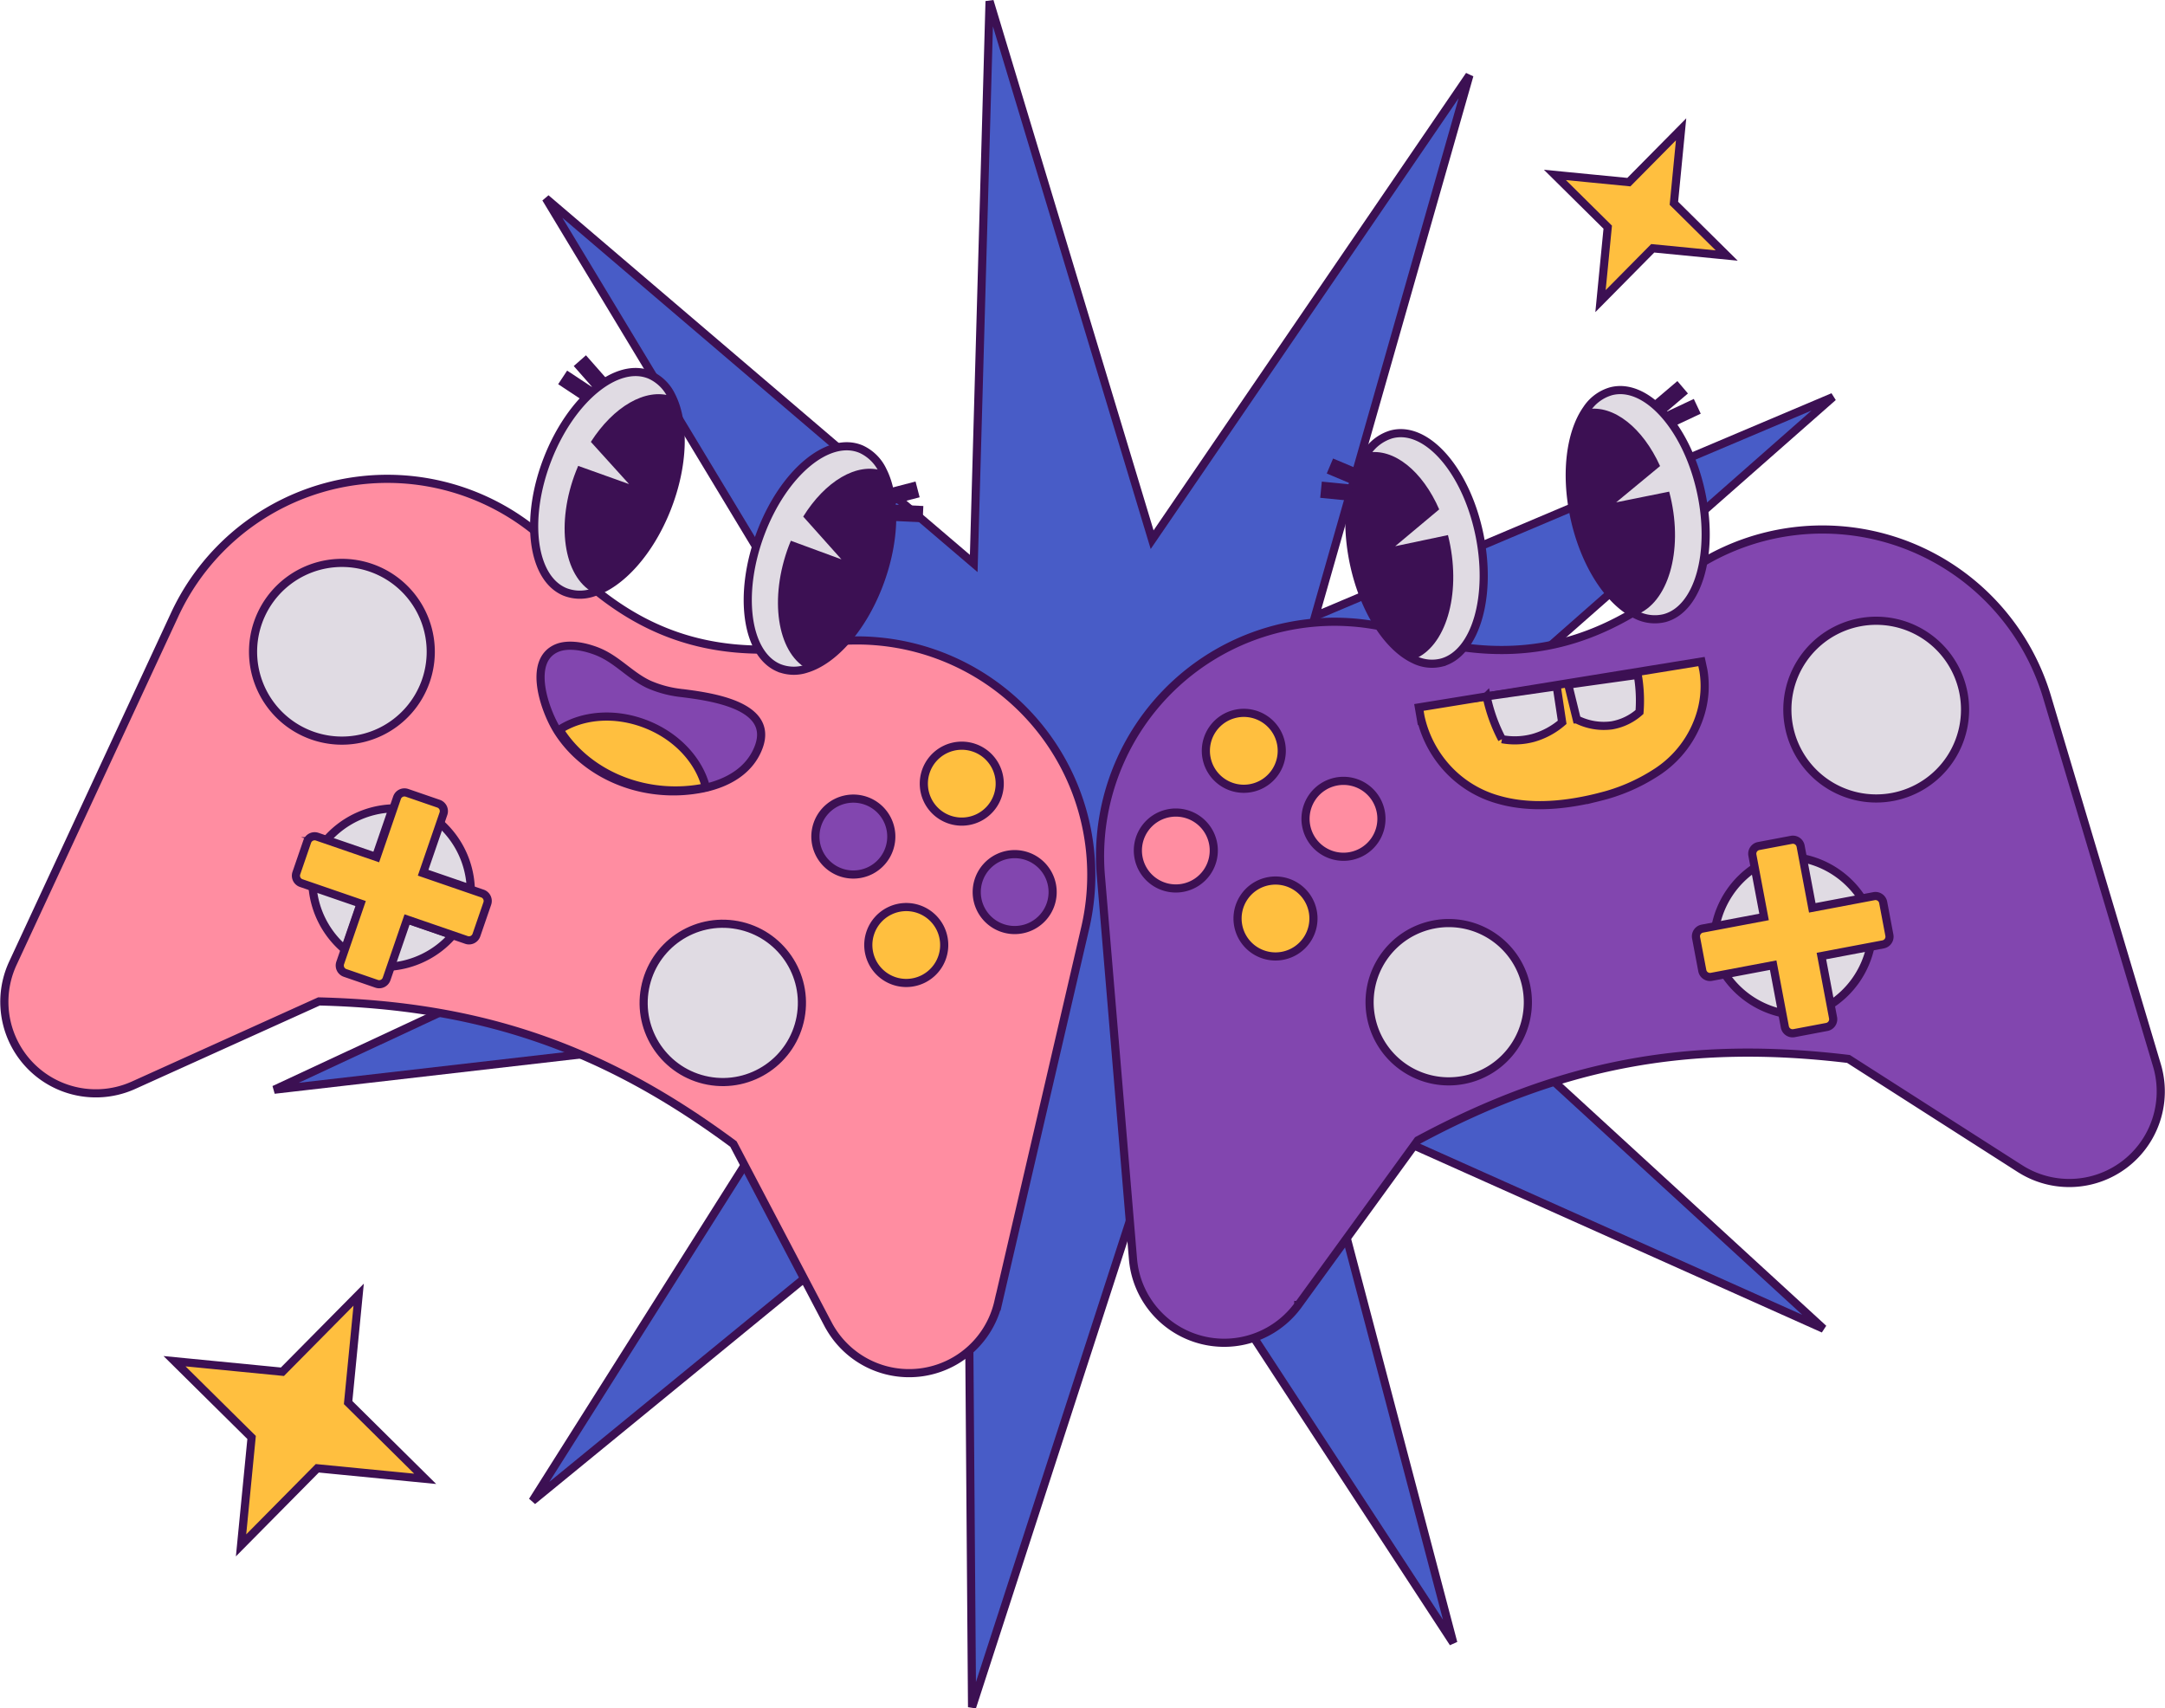 <svg xmlns="http://www.w3.org/2000/svg" width="531.971" height="419.719" viewBox="0 0 531.971 419.719"><g id="awards" transform="translate(-5368.459 13673.262)"><path id="Trazado_13440" data-name="Trazado 13440" d="M320.8,30.58l-37.924,132.9,127.278-53.849L306.4,200.923l136.186,23.511-136.64,20.71L407.8,338.551,281.655,282.1l35.187,133.646-75.6-115.689L198.588,431.511l-1.053-138.2L90.583,380.841l73.829-116.828L27.118,279.822l125.271-58.368L28.343,160.528l136.94,18.625L93.868,60.833,199,150.537l3.89-138.146,39.945,132.3Z" transform="translate(5408.719 -13685.363)" fill="#485cc7" stroke="#3c1053" stroke-width="2"></path><path id="Trazado_13442" data-name="Trazado 13442" d="M532.87,116.121,531.1,134.289l12.978,12.839L525.9,145.353,513.067,158.33l1.774-18.168-12.978-12.838,18.169,1.774Z" transform="translate(5248.659 -13757.613)" fill="#ffbf3f"></path><path id="Trazado_13443" data-name="Trazado 13443" d="M532.87,116.121,531.1,134.289l12.978,12.839L525.9,145.353,513.067,158.33l1.774-18.168-12.978-12.838,18.169,1.774Z" transform="translate(5248.659 -13757.613)" fill="none" stroke="#3c1053" stroke-miterlimit="10" stroke-width="2"></path><path id="Trazado_13444" data-name="Trazado 13444" d="M246.24,431.042c5.976-25.734,6-25.833,21.27-91.595a57.6,57.6,0,0,0-70.2-69.2c-22.316,2.332-39.519-3.588-55.676-19.157a57.6,57.6,0,0,0-97.919,11.355C15.287,323.682,15.245,323.773,4.12,347.737a22.973,22.973,0,0,0-.891,2.2,22.488,22.488,0,0,0,30.529,27.813l0,0,45.552-20.584c39.725.994,69.916,11.382,101.842,35.041,11.957,22.768,14.51,27.626,23.243,44.254h.006a22.492,22.492,0,0,0,41.833-5.426" transform="translate(5367.524 -13784.399)" fill="#ff8da1"></path><path id="Trazado_13445" data-name="Trazado 13445" d="M246.24,431.042c5.976-25.734,6-25.833,21.27-91.595a57.6,57.6,0,0,0-70.2-69.2c-22.316,2.332-39.519-3.588-55.676-19.157a57.6,57.6,0,0,0-97.919,11.355C15.287,323.682,15.245,323.773,4.12,347.737a22.973,22.973,0,0,0-.891,2.2,22.488,22.488,0,0,0,30.529,27.813l0,0,45.552-20.584c39.725.994,69.916,11.382,101.842,35.041,11.957,22.768,14.51,27.626,23.243,44.254h.006a22.492,22.492,0,0,0,41.833-5.426Z" transform="translate(5367.524 -13784.399)" fill="none" stroke="#3c1053" stroke-miterlimit="10" stroke-width="2"></path><path id="Trazado_13447" data-name="Trazado 13447" d="M144.73,338.151a22.539,22.539,0,0,1,7.826,16.344l-12.026-4.137Z" transform="translate(5331.583 -13809.411)" fill="#e0dbe3" stroke="#3c1053" stroke-miterlimit="10" stroke-width="2"></path><path id="Trazado_13448" data-name="Trazado 13448" d="M83.368,270.605a21.831,21.831,0,1,1,13.54,27.745,21.83,21.83,0,0,1-13.54-27.745" transform="translate(5348.459 -13790.845)" fill="#e0dbe3"></path><path id="Trazado_13449" data-name="Trazado 13449" d="M83.368,270.605a21.831,21.831,0,1,1,13.54,27.745A21.83,21.83,0,0,1,83.368,270.605Z" transform="translate(5348.459 -13790.845)" fill="none" stroke="#3c1053" stroke-miterlimit="10" stroke-width="2"></path><path id="Trazado_13451" data-name="Trazado 13451" d="M120.7,331.063l-4.233,12.3-12.29-4.228A22.532,22.532,0,0,1,120.7,331.063Z" transform="translate(5344.228 -13805.726)" fill="#e0dbe3" stroke="#3c1053" stroke-miterlimit="10" stroke-width="2"></path><path id="Trazado_13453" data-name="Trazado 13453" d="M105.408,378.128a22.54,22.54,0,0,1-8.05-16.188l12.179,4.191Z" transform="translate(5347.849 -13818.067)" fill="#e0dbe3" stroke="#3c1053" stroke-miterlimit="10" stroke-width="2"></path><path id="Trazado_13455" data-name="Trazado 13455" d="M128.2,386.3l4.095-11.9,11.915,4.1A22.541,22.541,0,0,1,128.2,386.3Z" transform="translate(5335.516 -13822.03)" fill="#e0dbe3" stroke="#3c1053" stroke-miterlimit="10" stroke-width="2"></path><path id="Trazado_13456" data-name="Trazado 13456" d="M221.213,410.019a19.445,19.445,0,1,1,24.713-12.06,19.444,19.444,0,0,1-24.713,12.06" transform="translate(5318.518 -13818.503)" fill="#e0dbe3"></path><circle id="Elipse_480" data-name="Elipse 480" cx="19.445" cy="19.445" r="19.445" transform="translate(5523.36 -13411.345) rotate(-79.375)" fill="none" stroke="#3c1053" stroke-miterlimit="10" stroke-width="2"></circle><path id="Trazado_13457" data-name="Trazado 13457" d="M269.754,349.995a9.325,9.325,0,1,1,11.852-5.784,9.325,9.325,0,0,1-11.852,5.784" transform="translate(5305.35 -13808.912)" fill="#8246af"></path><path id="Trazado_13458" data-name="Trazado 13458" d="M269.754,349.995a9.325,9.325,0,1,1,11.852-5.784A9.325,9.325,0,0,1,269.754,349.995Z" transform="translate(5305.35 -13808.912)" fill="none" stroke="#3c1053" stroke-miterlimit="10" stroke-width="2"></path><path id="Trazado_13459" data-name="Trazado 13459" d="M286.812,384.949a9.325,9.325,0,1,1,11.852-5.784,9.325,9.325,0,0,1-11.852,5.784" transform="translate(5301.294 -13817.224)" fill="#ffbf3f"></path><path id="Trazado_13460" data-name="Trazado 13460" d="M286.812,384.949a9.325,9.325,0,1,1,11.852-5.784A9.325,9.325,0,0,1,286.812,384.949Z" transform="translate(5301.294 -13817.224)" fill="none" stroke="#3c1053" stroke-miterlimit="10" stroke-width="2"></path><path id="Trazado_13461" data-name="Trazado 13461" d="M304.708,332.937a9.325,9.325,0,1,1,11.852-5.784,9.325,9.325,0,0,1-11.852,5.784" transform="translate(5297.039 -13804.855)" fill="#ffbf3f"></path><path id="Trazado_13462" data-name="Trazado 13462" d="M304.708,332.937a9.325,9.325,0,1,1,11.852-5.784A9.325,9.325,0,0,1,304.708,332.937Z" transform="translate(5297.039 -13804.855)" fill="none" stroke="#3c1053" stroke-miterlimit="10" stroke-width="2"></path><path id="Trazado_13463" data-name="Trazado 13463" d="M321.766,367.89a9.325,9.325,0,1,1,11.852-5.784,9.326,9.326,0,0,1-11.852,5.784" transform="translate(5292.982 -13813.168)" fill="#8246af"></path><path id="Trazado_13464" data-name="Trazado 13464" d="M321.766,367.89a9.325,9.325,0,1,1,11.852-5.784A9.326,9.326,0,0,1,321.766,367.89Z" transform="translate(5292.982 -13813.168)" fill="none" stroke="#3c1053" stroke-miterlimit="10" stroke-width="2"></path><path id="Trazado_13465" data-name="Trazado 13465" d="M178.991,303.42c.014.03.032.05.046.08,5.343,8.454,14.738,13.609,24.583,14.643a36.408,36.408,0,0,0,11.355-.569c5.957-1.283,11.4-4.361,13.538-10.247,1.961-5.459-1.589-8.571-6.367-10.428-4.22-1.635-9.409-2.3-12.6-2.7a27.326,27.326,0,0,1-8.007-2.1c-4.1-1.88-7.149-5.322-11.11-7.377a17.745,17.745,0,0,0-2.69-1.136c-2.864-.975-6.333-1.482-8.827-.45-7.444,3.124-2.914,15.524.082,20.282" transform="translate(5326.419 -13797.193)" fill="#8246af"></path><path id="Trazado_13466" data-name="Trazado 13466" d="M178.991,303.42c.014.03.032.05.046.08,5.343,8.454,14.738,13.609,24.583,14.643a36.408,36.408,0,0,0,11.355-.569c5.957-1.283,11.4-4.361,13.538-10.247,1.961-5.459-1.589-8.571-6.367-10.428-4.22-1.635-9.409-2.3-12.6-2.7a27.326,27.326,0,0,1-8.007-2.1c-4.1-1.88-7.149-5.322-11.11-7.377a17.745,17.745,0,0,0-2.69-1.136c-2.864-.975-6.333-1.482-8.827-.45C171.466,286.261,176,298.662,178.991,303.42Z" transform="translate(5326.419 -13797.193)" fill="none" stroke="#3c1053" stroke-miterlimit="10" stroke-width="2"></path><path id="Trazado_13467" data-name="Trazado 13467" d="M180.958,307.318c.014.03.032.05.046.08,5.343,8.454,14.738,13.609,24.583,14.643a36.408,36.408,0,0,0,11.355-.569c-1.632-6.441-6.991-12.466-14.653-15.482-7.691-3.039-15.73-2.3-21.33,1.329" transform="translate(5324.969 -13801.313)" fill="#ffbf3f" stroke="#3c1053" stroke-width="2"></path><path id="Trazado_13469" data-name="Trazado 13469" d="M205.441,227.821c4.162-10.592,4.363-21.157,1.14-27.512a10.674,10.674,0,0,0-5.307-5.256c-8.085-3.378-19.328,5.815-25.112,20.531s-3.918,29.388,4.167,32.768a10.068,10.068,0,0,0,6.946.168c6.722-2.059,13.916-9.886,18.166-20.7" transform="translate(5326.909 -13776.217)" fill="#e0dbe3"></path><path id="Trazado_13470" data-name="Trazado 13470" d="M205.441,227.821c4.162-10.592,4.363-21.157,1.14-27.512a10.674,10.674,0,0,0-5.307-5.256c-8.085-3.378-19.328,5.815-25.112,20.531s-3.918,29.388,4.167,32.768a10.068,10.068,0,0,0,6.946.168C194,246.461,201.192,238.634,205.441,227.821Z" transform="translate(5326.909 -13776.217)" fill="none" stroke="#3c1053" stroke-miterlimit="10" stroke-width="2"></path><path id="Trazado_13471" data-name="Trazado 13471" d="M189.61,250.217c-7.3-4.021-9.21-17.041-4.172-29.862q.247-.631.512-1.246l12.505,4.475-9.388-10.37c5.527-8.635,13.446-13.349,19.849-11.207,3.223,6.354,3.021,16.921-1.141,27.513-4.249,10.813-11.444,18.64-18.166,20.7" transform="translate(5324.575 -13777.914)" fill="#3c1053"></path><line id="L&#xED;nea_716" data-name="L&#xED;nea 716" x2="6.37" y2="4.214" transform="translate(5506.712 -13580.544)" fill="#e0dbe3"></line><line id="L&#xED;nea_717" data-name="L&#xED;nea 717" x2="6.37" y2="4.214" transform="translate(5506.712 -13580.544)" fill="none" stroke="#3c1053" stroke-miterlimit="10" stroke-width="4"></line><line id="L&#xED;nea_718" data-name="L&#xED;nea 718" x2="5.117" y2="5.81" transform="translate(5510.938 -13584.654)" fill="#e0dbe3"></line><line id="L&#xED;nea_719" data-name="L&#xED;nea 719" x2="5.117" y2="5.81" transform="translate(5510.938 -13584.654)" fill="none" stroke="#3c1053" stroke-miterlimit="10" stroke-width="4"></line><path id="Trazado_13472" data-name="Trazado 13472" d="M273.964,252.1c4.03-10.671,4.137-21.334.887-27.763a10.877,10.877,0,0,0-5.306-5.329c-8.04-3.447-19.1,5.779-24.7,20.606s-3.622,29.644,4.419,33.091a9.815,9.815,0,0,0,6.883.2c6.643-2.046,13.7-9.912,17.817-20.807" transform="translate(5310.534 -13781.908)" fill="#e0dbe3"></path><path id="Trazado_13473" data-name="Trazado 13473" d="M273.964,252.1c4.03-10.671,4.137-21.334.887-27.763a10.877,10.877,0,0,0-5.306-5.329c-8.04-3.447-19.1,5.779-24.7,20.606s-3.622,29.644,4.419,33.091a9.815,9.815,0,0,0,6.883.2C262.79,270.864,269.85,263,273.964,252.1Z" transform="translate(5310.534 -13781.908)" fill="none" stroke="#3c1053" stroke-miterlimit="10" stroke-width="2"></path><path id="Trazado_13474" data-name="Trazado 13474" d="M258.462,274.631c-7.271-4.092-9.277-17.243-4.4-30.159q.24-.636.5-1.255l12.43,4.574L257.6,237.281c5.4-8.69,13.2-13.411,19.568-11.22,3.249,6.429,3.143,17.092-.886,27.763-4.115,10.894-11.174,18.76-17.817,20.807" transform="translate(5308.22 -13783.63)" fill="#3c1053"></path><line id="L&#xED;nea_720" data-name="L&#xED;nea 720" x1="7.542" y1="0.342" transform="translate(5587.704 -13547.292)" fill="#e0dbe3"></line><line id="L&#xED;nea_721" data-name="L&#xED;nea 721" x1="7.542" y1="0.342" transform="translate(5587.704 -13547.292)" fill="none" stroke="#3c1053" stroke-miterlimit="10" stroke-width="4"></line><line id="L&#xED;nea_722" data-name="L&#xED;nea 722" x1="6.485" y2="1.686" transform="translate(5587.439 -13553.027)" fill="#e0dbe3"></line><line id="L&#xED;nea_723" data-name="L&#xED;nea 723" x1="6.485" y2="1.686" transform="translate(5587.439 -13553.027)" fill="none" stroke="#3c1053" stroke-miterlimit="10" stroke-width="4"></line><path id="Trazado_13475" data-name="Trazado 13475" d="M140.355,364.9a1.928,1.928,0,0,1-2.452,1.2l-14.595-5.021-5.022,14.594a1.928,1.928,0,0,1-2.452,1.2l-7.753-2.668a1.93,1.93,0,0,1-1.2-2.452l5.022-14.594-14.595-5.023a1.928,1.928,0,0,1-1.2-2.451l2.668-7.754a1.93,1.93,0,0,1,2.452-1.2l14.595,5.022,5.021-14.595a1.931,1.931,0,0,1,2.453-1.2l7.753,2.668a1.931,1.931,0,0,1,1.2,2.454l-5.021,14.594,14.595,5.022a1.929,1.929,0,0,1,1.2,2.452Z" transform="translate(5345.169 -13808.438)" fill="#ffbf3f"></path><path id="Trazado_13476" data-name="Trazado 13476" d="M140.355,364.9a1.928,1.928,0,0,1-2.452,1.2l-14.595-5.021-5.022,14.594a1.928,1.928,0,0,1-2.452,1.2l-7.753-2.668a1.93,1.93,0,0,1-1.2-2.452l5.022-14.594-14.595-5.023a1.928,1.928,0,0,1-1.2-2.451l2.668-7.754a1.93,1.93,0,0,1,2.452-1.2l14.595,5.022,5.021-14.595a1.931,1.931,0,0,1,2.453-1.2l7.753,2.668a1.931,1.931,0,0,1,1.2,2.454l-5.021,14.594,14.595,5.022a1.929,1.929,0,0,1,1.2,2.452Z" transform="translate(5345.169 -13808.438)" fill="none" stroke="#3c1053" stroke-miterlimit="10" stroke-width="2"></path><path id="Trazado_13477" data-name="Trazado 13477" d="M363.31,424.24c-2.207-26.327-2.215-26.427-7.853-93.7A57.6,57.6,0,0,1,434.9,272.171c21.747,5.521,39.623,2.143,57.855-10.937a57.6,57.6,0,0,1,95.261,25.342L614.9,376.682a22.489,22.489,0,0,1-33.653,25.433l-.005,0-42.112-26.931c-39.454-4.739-70.826,1.191-105.828,20l-29.376,40.446-.006,0a22.488,22.488,0,0,1-40.3-9.039,22.712,22.712,0,0,1-.318-2.357" transform="translate(5283.531 -13788.284)" fill="#8246af"></path><path id="Trazado_13478" data-name="Trazado 13478" d="M363.31,424.24c-2.207-26.327-2.215-26.427-7.853-93.7A57.6,57.6,0,0,1,434.9,272.171c21.747,5.521,39.623,2.143,57.855-10.937a57.6,57.6,0,0,1,95.261,25.342L614.9,376.682a22.489,22.489,0,0,1-33.653,25.433l-.005,0-42.112-26.931c-39.454-4.739-70.826,1.191-105.828,20l-29.376,40.446-.006,0a22.488,22.488,0,0,1-40.3-9.039A22.712,22.712,0,0,1,363.31,424.24Z" transform="translate(5283.531 -13788.284)" fill="none" stroke="#3c1053" stroke-miterlimit="10" stroke-width="2"></path><path id="Trazado_13480" data-name="Trazado 13480" d="M559.714,351.167a22.538,22.538,0,0,0-10.1,15.047l12.5-2.363Z" transform="translate(5240.304 -13811.506)" fill="#e0dbe3" stroke="#3c1053" stroke-miterlimit="10" stroke-width="2"></path><path id="Trazado_13481" data-name="Trazado 13481" d="M620.08,292.3a21.831,21.831,0,1,0-17.4,25.506,21.83,21.83,0,0,0,17.4-25.506" transform="translate(5230.841 -13795.28)" fill="#e0dbe3"></path><path id="Trazado_13482" data-name="Trazado 13482" d="M620.08,292.3a21.831,21.831,0,1,0-17.4,25.506A21.83,21.83,0,0,0,620.08,292.3Z" transform="translate(5230.841 -13795.28)" fill="none" stroke="#3c1053" stroke-miterlimit="10" stroke-width="2"></path><path id="Trazado_13484" data-name="Trazado 13484" d="M583.865,347.06l2.417,12.784,12.771-2.413A22.537,22.537,0,0,0,583.865,347.06Z" transform="translate(5227.16 -13809.529)" fill="#e0dbe3" stroke="#3c1053" stroke-miterlimit="10" stroke-width="2"></path><path id="Trazado_13486" data-name="Trazado 13486" d="M593.367,396.58a22.539,22.539,0,0,0,10.3-14.86l-12.655,2.393Z" transform="translate(5224.46 -13822.771)" fill="#e0dbe3" stroke="#3c1053" stroke-miterlimit="10" stroke-width="2"></path><path id="Trazado_13488" data-name="Trazado 13488" d="M568.46,401.2l-2.338-12.367-12.38,2.34A22.542,22.542,0,0,0,568.46,401.2Z" transform="translate(5238.323 -13825.463)" fill="#e0dbe3" stroke="#3c1053" stroke-miterlimit="10" stroke-width="2"></path><path id="Trazado_13489" data-name="Trazado 13489" d="M548.886,377.253a1.93,1.93,0,0,0,2.254,1.537l15.166-2.867,2.867,15.166a1.931,1.931,0,0,0,2.255,1.537l8.057-1.524a1.928,1.928,0,0,0,1.537-2.254l-2.867-15.166,15.166-2.867a1.93,1.93,0,0,0,1.537-2.254l-1.523-8.057a1.929,1.929,0,0,0-2.255-1.537l-15.166,2.867-2.867-15.166a1.929,1.929,0,0,0-2.254-1.537l-8.057,1.523a1.93,1.93,0,0,0-1.537,2.255l2.867,15.166L548.9,366.942a1.929,1.929,0,0,0-1.537,2.254Z" transform="translate(5237.848 -13812.063)" fill="#ffbf3f"></path><path id="Trazado_13490" data-name="Trazado 13490" d="M548.886,377.253a1.93,1.93,0,0,0,2.254,1.537l15.166-2.867,2.867,15.166a1.931,1.931,0,0,0,2.255,1.537l8.057-1.524a1.928,1.928,0,0,0,1.537-2.254l-2.867-15.166,15.166-2.867a1.93,1.93,0,0,0,1.537-2.254l-1.523-8.057a1.929,1.929,0,0,0-2.255-1.537l-15.166,2.867-2.867-15.166a1.929,1.929,0,0,0-2.254-1.537l-8.057,1.523a1.93,1.93,0,0,0-1.537,2.255l2.867,15.166L548.9,366.942a1.929,1.929,0,0,0-1.537,2.254Z" transform="translate(5237.848 -13812.063)" fill="none" stroke="#3c1053" stroke-miterlimit="10" stroke-width="2"></path><path id="Trazado_13491" data-name="Trazado 13491" d="M465.177,410.518a19.445,19.445,0,1,0-22.718-15.495,19.445,19.445,0,0,0,22.718,15.495" transform="translate(5262.867 -13818.451)" fill="#e0dbe3"></path><path id="Trazado_13492" data-name="Trazado 13492" d="M465.177,410.518a19.445,19.445,0,1,0-22.718-15.495A19.445,19.445,0,0,0,465.177,410.518Z" transform="translate(5262.867 -13818.451)" fill="none" stroke="#3c1053" stroke-miterlimit="10" stroke-width="2"></path><path id="Trazado_13493" data-name="Trazado 13493" d="M432.527,344.615a9.325,9.325,0,1,0-10.895-7.431,9.325,9.325,0,0,0,10.895,7.431" transform="translate(5267.777 -13807.551)" fill="#ff8da1"></path><path id="Trazado_13494" data-name="Trazado 13494" d="M432.527,344.615a9.325,9.325,0,1,0-10.895-7.431A9.325,9.325,0,0,0,432.527,344.615Z" transform="translate(5267.777 -13807.551)" fill="none" stroke="#3c1053" stroke-miterlimit="10" stroke-width="2"></path><path id="Trazado_13495" data-name="Trazado 13495" d="M410.612,376.747a9.325,9.325,0,1,0-10.895-7.431,9.326,9.326,0,0,0,10.895,7.431" transform="translate(5272.988 -13815.191)" fill="#ffbf3f"></path><path id="Trazado_13496" data-name="Trazado 13496" d="M410.612,376.747a9.325,9.325,0,1,0-10.895-7.431A9.326,9.326,0,0,0,410.612,376.747Z" transform="translate(5272.988 -13815.191)" fill="none" stroke="#3c1053" stroke-miterlimit="10" stroke-width="2"></path><path id="Trazado_13497" data-name="Trazado 13497" d="M400.395,322.7a9.325,9.325,0,1,0-10.895-7.431,9.326,9.326,0,0,0,10.895,7.431" transform="translate(5275.418 -13802.34)" fill="#ffbf3f"></path><path id="Trazado_13498" data-name="Trazado 13498" d="M400.395,322.7a9.325,9.325,0,1,0-10.895-7.431A9.326,9.326,0,0,0,400.395,322.7Z" transform="translate(5275.418 -13802.34)" fill="none" stroke="#3c1053" stroke-miterlimit="10" stroke-width="2"></path><path id="Trazado_13499" data-name="Trazado 13499" d="M378.479,354.832a9.325,9.325,0,1,0-10.895-7.431,9.325,9.325,0,0,0,10.895,7.431" transform="translate(5280.629 -13809.98)" fill="#ff8da1"></path><path id="Trazado_13500" data-name="Trazado 13500" d="M378.479,354.832a9.325,9.325,0,1,0-10.895-7.431A9.325,9.325,0,0,0,378.479,354.832Z" transform="translate(5280.629 -13809.98)" fill="none" stroke="#3c1053" stroke-miterlimit="10" stroke-width="2"></path><path id="Trazado_13501" data-name="Trazado 13501" d="M507.98,232.279c-2.593-11.08-1.27-21.566,2.835-27.39a10.677,10.677,0,0,1,6.009-4.436c8.487-2.179,18.289,8.538,21.892,23.934s-.357,29.646-8.844,31.825a10.066,10.066,0,0,1-6.9-.835c-6.355-3-12.348-11.786-14.995-23.1" transform="translate(5247.521 -13777.6)" fill="#e0dbe3"></path><path id="Trazado_13502" data-name="Trazado 13502" d="M507.98,232.279c-2.593-11.08-1.27-21.566,2.835-27.39a10.677,10.677,0,0,1,6.009-4.436c8.487-2.179,18.289,8.538,21.892,23.934s-.357,29.646-8.844,31.825a10.066,10.066,0,0,1-6.9-.835C516.62,252.373,510.628,243.592,507.98,232.279Z" transform="translate(5247.521 -13777.6)" fill="none" stroke="#3c1053" stroke-miterlimit="10" stroke-width="2"></path><path id="Trazado_13503" data-name="Trazado 13503" d="M522.975,256.8c7.807-2.928,11.57-15.537,8.431-28.949q-.154-.661-.328-1.307l-13.02,2.627,10.784-8.909c-4.226-9.341-11.383-15.147-18.028-13.95-4.1,5.824-5.428,16.31-2.835,27.39,2.647,11.312,8.64,20.094,14.995,23.1" transform="translate(5247.521 -13779.023)" fill="#3c1053"></path><line id="L&#xED;nea_724" data-name="L&#xED;nea 724" x1="6.91" y2="3.252" transform="translate(5778.593 -13573.441)" fill="#e0dbe3"></line><line id="L&#xED;nea_725" data-name="L&#xED;nea 725" x1="6.91" y2="3.252" transform="translate(5778.593 -13573.441)" fill="none" stroke="#3c1053" stroke-miterlimit="10" stroke-width="4"></line><line id="L&#xED;nea_726" data-name="L&#xED;nea 726" x1="5.9" y2="5.012" transform="translate(5776.013 -13578.117)" fill="#e0dbe3"></line><line id="L&#xED;nea_727" data-name="L&#xED;nea 727" x1="5.9" y2="5.012" transform="translate(5776.013 -13578.117)" fill="none" stroke="#3c1053" stroke-miterlimit="10" stroke-width="4"></line><path id="Trazado_13504" data-name="Trazado 13504" d="M436.8,246.464c-2.451-11.14-1.02-21.708,3.121-27.6a10.88,10.88,0,0,1,6.018-4.508c8.454-2.254,18.068,8.47,21.474,23.949s-.686,29.856-9.139,32.109a9.814,9.814,0,0,1-6.841-.793c-6.278-2.982-12.13-11.783-14.633-23.157" transform="translate(5264.416 -13780.901)" fill="#e0dbe3"></path><path id="Trazado_13505" data-name="Trazado 13505" d="M436.8,246.464c-2.451-11.14-1.02-21.708,3.121-27.6a10.88,10.88,0,0,1,6.018-4.508c8.454-2.254,18.068,8.47,21.474,23.949s-.686,29.856-9.139,32.109a9.814,9.814,0,0,1-6.841-.793C445.159,266.639,439.307,257.838,436.8,246.464Z" transform="translate(5264.416 -13780.901)" fill="none" stroke="#3c1053" stroke-miterlimit="10" stroke-width="2"></path><path id="Trazado_13506" data-name="Trazado 13506" d="M451.437,271.068c7.785-3,11.664-15.726,8.7-29.211q-.146-.663-.311-1.313l-12.96,2.735,10.81-9.046c-4.092-9.377-11.135-15.174-17.748-13.922-4.141,5.893-5.572,16.461-3.121,27.6,2.5,11.374,8.355,20.175,14.633,23.157" transform="translate(5264.416 -13782.349)" fill="#3c1053"></path><line id="L&#xED;nea_728" data-name="L&#xED;nea 728" x2="7.512" y2="0.748" transform="translate(5693.053 -13552.951)" fill="#e0dbe3"></line><line id="L&#xED;nea_729" data-name="L&#xED;nea 729" x2="7.512" y2="0.748" transform="translate(5693.053 -13552.951)" fill="none" stroke="#3c1053" stroke-miterlimit="10" stroke-width="4"></line><line id="L&#xED;nea_730" data-name="L&#xED;nea 730" x2="6.175" y2="2.603" transform="translate(5695.238 -13558.774)" fill="#e0dbe3"></line><line id="L&#xED;nea_731" data-name="L&#xED;nea 731" x2="6.175" y2="2.603" transform="translate(5695.238 -13558.774)" fill="none" stroke="#3c1053" stroke-miterlimit="10" stroke-width="4"></line><path id="Trazado_13507" data-name="Trazado 13507" d="M527.456,287.67l-69.437,11.275.4,2.319a27.375,27.375,0,0,0,5.453,11.344h0a26.7,26.7,0,0,0,13.806,9.034c5.524,1.576,12,1.735,19.239.47q2.942-.513,5.636-1.22a45.123,45.123,0,0,0,13.5-5.787,26.091,26.091,0,0,0,11.239-14.83,23.512,23.512,0,0,0,.627-10.441Z" transform="translate(5259.085 -13798.406)" fill="#ffbf3f"></path><path id="Trazado_13508" data-name="Trazado 13508" d="M527.456,287.67l-69.437,11.275.4,2.319a27.375,27.375,0,0,0,5.453,11.344h0a26.7,26.7,0,0,0,13.806,9.034c5.524,1.576,12,1.735,19.239.47q2.942-.513,5.636-1.22a45.123,45.123,0,0,0,13.5-5.787,26.091,26.091,0,0,0,11.239-14.83,23.512,23.512,0,0,0,.627-10.441Z" transform="translate(5259.085 -13798.406)" fill="none" stroke="#3c1053" stroke-miterlimit="10" stroke-width="2"></path><path id="Trazado_13517" data-name="Trazado 13517" d="M102.107,491.743l-2.588,26.511,18.936,18.733L91.944,534.4,73.211,553.335,75.8,526.824,56.863,508.09l26.511,2.589Z" transform="translate(5354.479 -13846.934)" fill="#ffbf3f"></path><path id="Trazado_13518" data-name="Trazado 13518" d="M102.107,491.743l-2.588,26.511,18.936,18.733L91.944,534.4,73.211,553.335,75.8,526.824,56.863,508.09l26.511,2.589Z" transform="translate(5354.479 -13846.934)" fill="none" stroke="#3c1053" stroke-miterlimit="10" stroke-width="2"></path><path id="Trazado_13524" data-name="Trazado 13524" d="M483.615,311.266a17.341,17.341,0,0,0,7.7-.314,18.668,18.668,0,0,0,7.092-3.829q-.67-4.422-1.338-8.845l-17.223,2.476a40.014,40.014,0,0,0,3.772,10.512" transform="translate(5253.896 -13802.929)" fill="#e0dbe3" stroke="#3c1053" stroke-width="2"></path><path id="Trazado_13525" data-name="Trazado 13525" d="M506.157,296.975l2.1,8.564a14.7,14.7,0,0,0,8.6,1.454,13.761,13.761,0,0,0,6.816-3.284,36.379,36.379,0,0,0-.075-6.439c-.159-1.655-.369-2.684-.369-2.684Z" transform="translate(5247.638 -13802.051)" fill="#e0dbe3" stroke="#3c1053" stroke-width="2"></path></g></svg>
